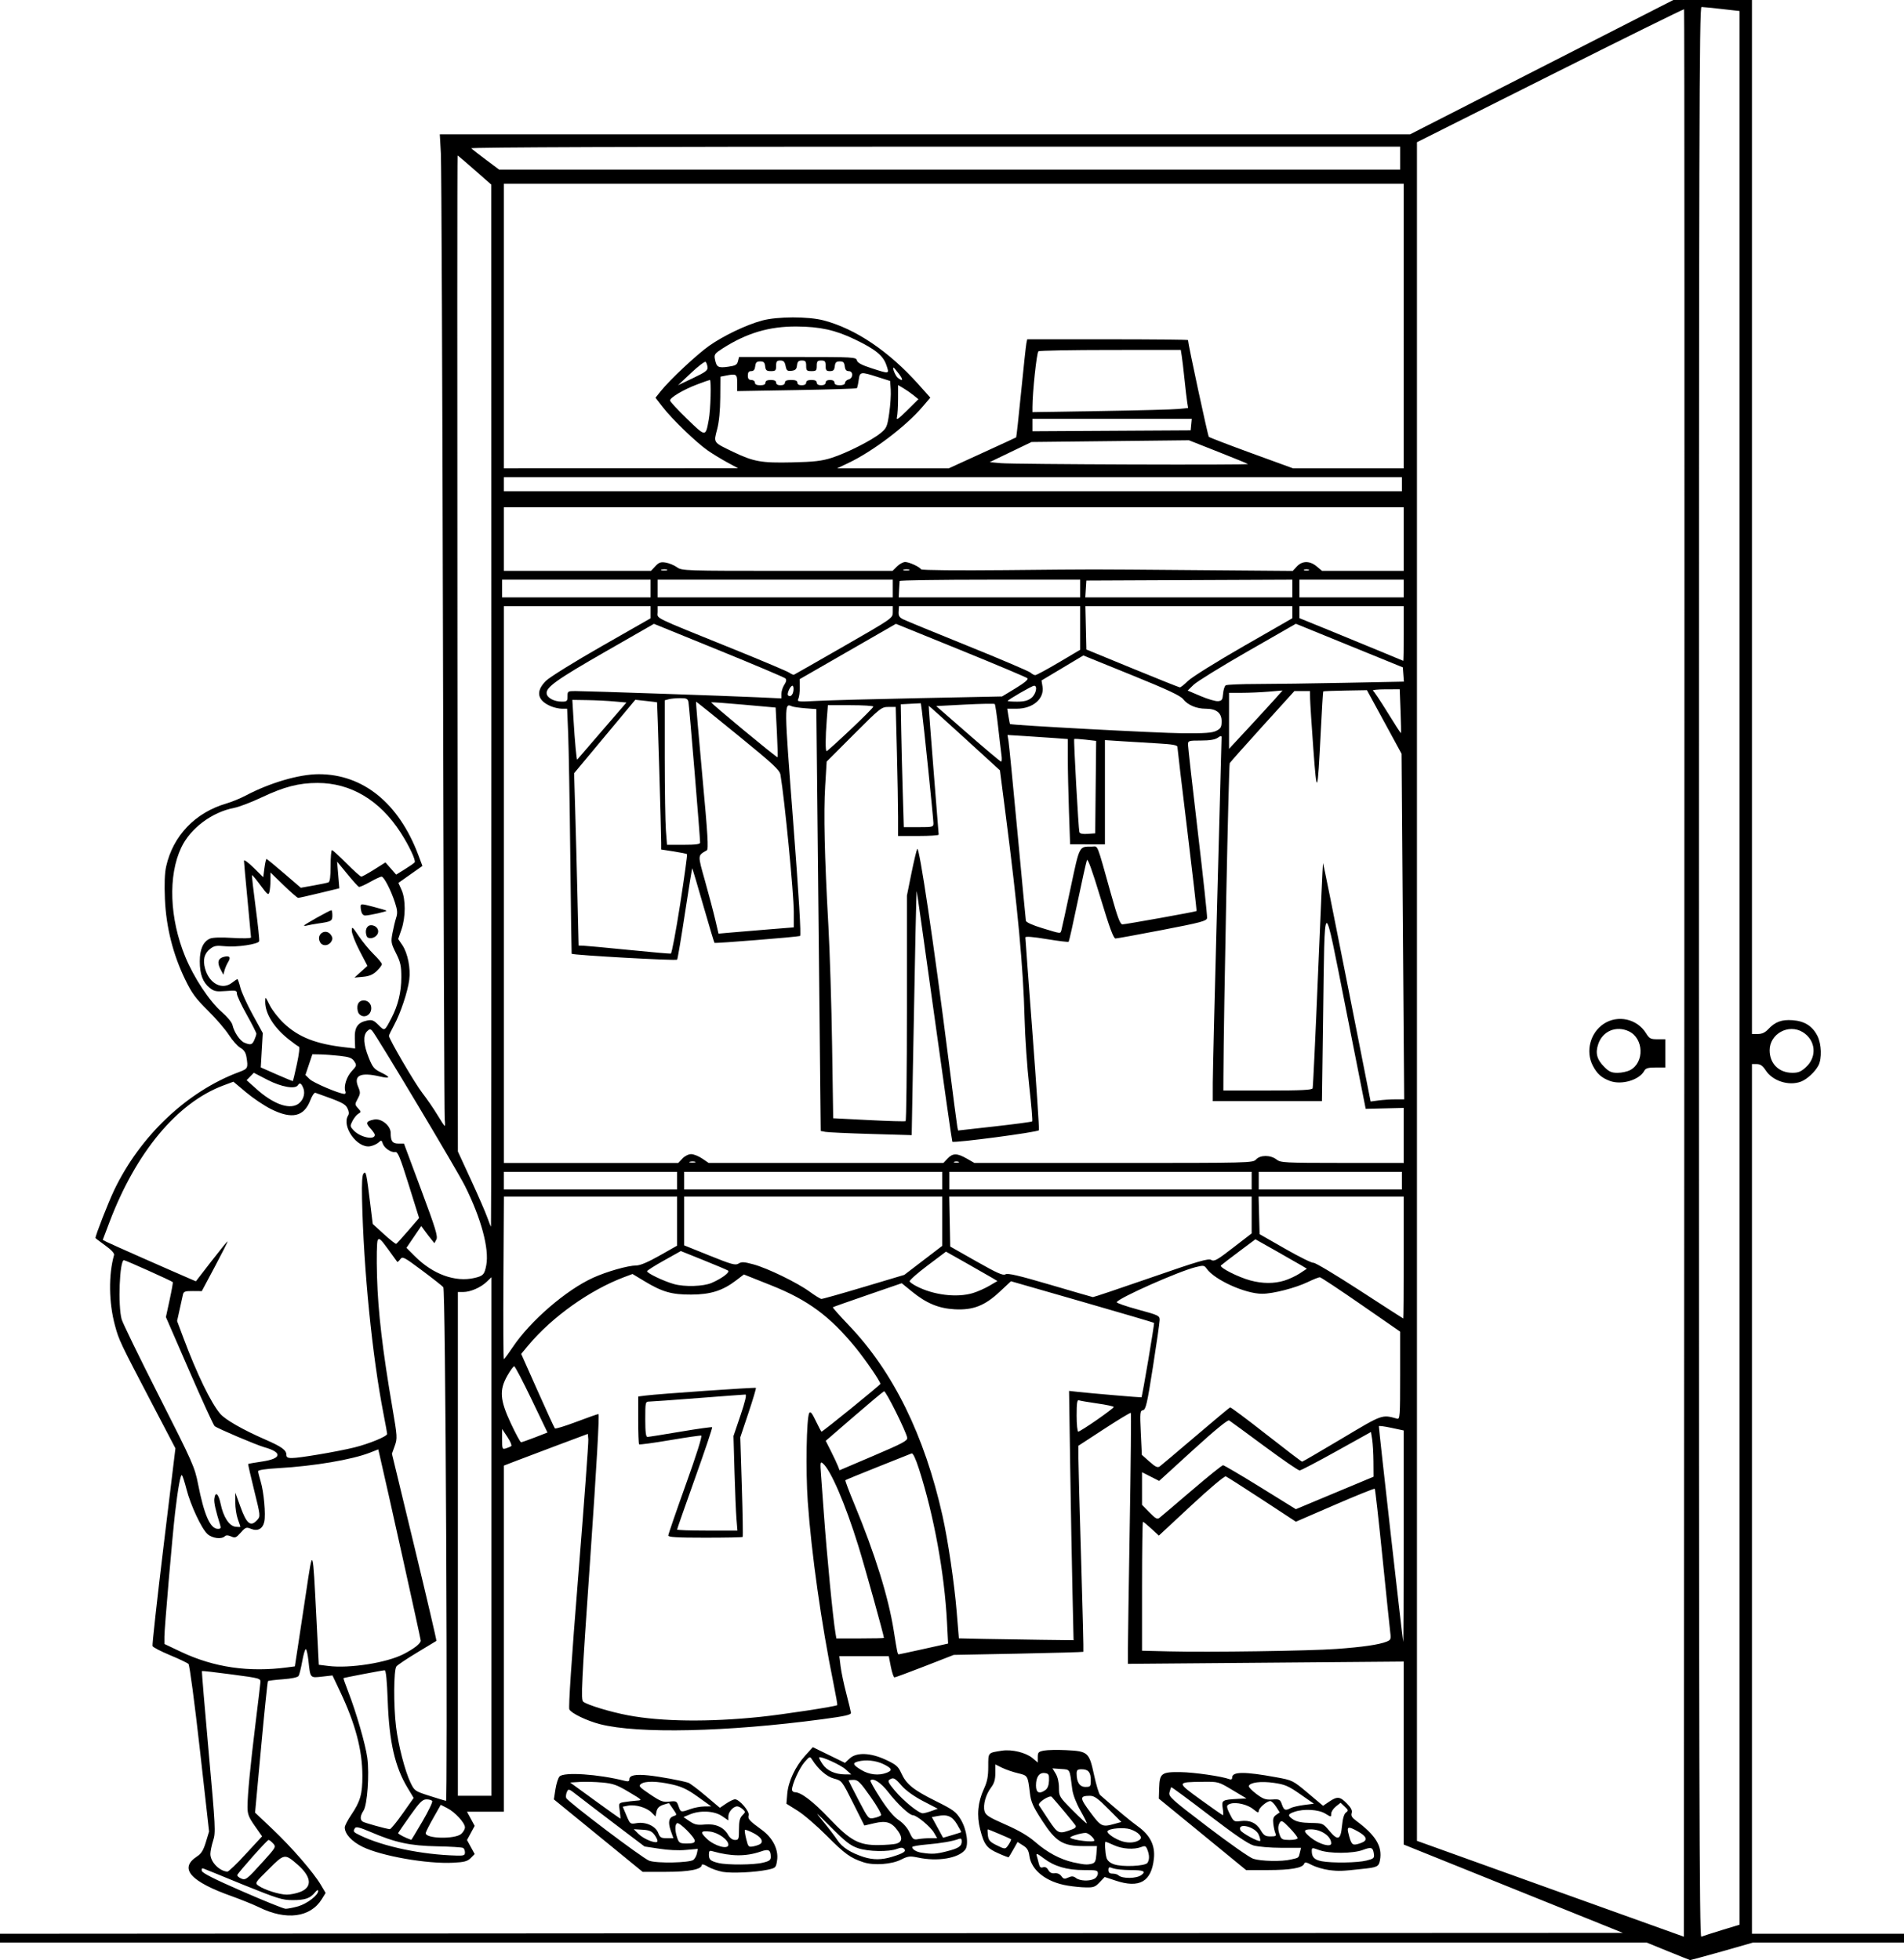<svg xmlns="http://www.w3.org/2000/svg" version="1.0" viewBox="0 0 1077 1108.9"><path d="M943.5 1103.938l-12-4.9H0v-5l458.99-.3 458.99-.2-61.99-25-61.99-24.98v-103.52l-78 .65-78 .64v-7.91c.01-4.36.48-36.21 1.05-70.78.58-34.58.85-63.07.61-63.31-.25-.24-7.02 3.84-15.05 9.08l-14.61 9.53v6.78c0 3.73.7 29.89 1.56 58.13.86 28.25 1.42 51.5 1.25 51.67s-16.74.64-36.81 1.04l-36.5.71-16.34 6.37c-8.99 3.5-16.73 6.36-17.2 6.36s-1.39-2.7-2.04-6l-1.18-6h-27.97l.71 5.75c.39 3.16 1.83 10.03 3.2 15.25 1.36 5.23 2.55 10.17 2.65 10.99.13 1.19-3.15 1.94-16.32 3.69-53.9 7.2-104.07 8.31-125.62 2.78-7.45-1.92-16.12-6.09-17.33-8.33-.59-1.11 1.19-27.85 5.04-75.68 3.27-40.67 5.83-75.36 5.68-77.09l-.28-3.13-17 6.36c-9.35 3.5-20.04 7.54-23.75 8.98l-6.75 2.61v195.82h-20.84l2.17 4 2.17 4-2.17 4-2.17 4 2.17 3.97 2.17 3.97-2.26 2.3c-1.86 1.8-3.61 2.3-9.83 2.6-14.82.8-40.671-3.8-51.238-8.94-6.228-3.05-10.163-7.32-10.171-11.05-.002-.9 1.625-4.05 3.615-7 5.2-7.69 6.384-11.82 6.364-22.22-.028-14.45-3.943-29.3-12.511-47.43l-4.396-9.31-5.888.67c-6.828.77-6.65.98-7.706-8.88-.393-3.67-1.072-6.68-1.508-6.68s-1.35 3.12-2.031 6.93-1.6 7.52-2.042 8.23c-.496.8-3.886 1.53-8.84 1.89-4.42.33-8.245.8-8.499 1.06-.254.25-1.997 17.09-3.874 37.43l-3.411 36.96 9.811 9.29c10.875 10.29 23.339 24.65 27.427 31.65l2.662 4.5-2.159 3.5c-6.415 10.4-20.165 12.2-35.52 4.6-3.301-1.6-10.051-4.3-15-6.1-23.782-8.4-30.437-15.8-20.143-22.6 2.516-1.6 3.672-3.5 5.083-8.13l1.825-6.03-5.264-46.84c-2.919-25.97-5.762-47.33-6.382-47.94-.614-.61-5.334-2.86-10.489-5-5.155-2.15-9.587-4.45-9.849-5.13-.262-.67 2.544-26.12 6.235-56.55l6.711-55.32-12.788-24.45c-18.767-35.88-19.142-36.67-21.432-45.15-3.486-12.92-3.679-28.55-.493-39.8.266-.94-1.619-2.96-5.044-5.42-3.007-2.16-5.468-4.04-5.468-4.17 0-1.57 7.195-20 10.547-27.02 14.689-30.74 41.339-55.96 70.703-66.89 4.979-1.85 5.18-2.27 4.143-8.53-.414-2.51-1.428-4.03-3.462-5.19-1.582-.91-4.497-4.19-6.479-7.29-1.981-3.09-7.334-9.31-11.894-13.81-6.943-6.85-9.042-9.72-12.898-17.68-6.818-14.06-10.697-29.52-11.379-45.35-.372-8.63-.139-14.7.707-18.48 3.876-17.32 16.43-30.45 34.012-35.58 3.025-.88 7.975-2.91 11-4.51 13.67-7.23 30.243-12.08 41.321-12.08 25.042 0 45.262 16.4 56.266 45.64l2.356 6.26-6.797 4.8-6.8 4.8 1.801 4c2.377 5.28 2.347 15.38-.067 22.37l-1.855 5.38 2.327 3.42c3.06 4.51 4.79 13.15 3.938 19.65-.898 6.85-4.912 18.86-8.559 25.61-1.612 2.98-2.93 5.73-2.93 6.1 0 1.78 14.618 26.81 18.842 32.26 2.65 3.42 6.5 9.02 8.56 12.46s3.93 6.25 4.16 6.25.23-1.69 0-3.75-.68-123.45-1-269.75c-.33-146.3-.86-270.84-1.19-276.75L248.78 76h548.83l74.44-37.998L946.5.005l22.25-.002L991 0v585h3.32c2.29 0 4.08-.81 5.75-2.59 4.03-4.31 7.65-5.67 13.9-5.22 6.79.5 11.2 3.27 14.05 8.86 2.34 4.59 2.62 12.82.57 16.75-1.9 3.63-6.46 7.84-9.91 9.14-6.82 2.58-15.99-.35-19.87-6.35-1.72-2.65-3.02-3.57-5.06-3.58L991 602V1094.04h86v5H991.49l-17.49 5c-9.63 2.7-17.73 4.9-18 4.9-.28-.1-5.9-2.3-12.5-5zm9.11-1098.7c-.22-.216-34.31 16.621-75.76 37.416L801.5 80.463v961l75.5 27.14 75.5 27.1.25-545.02c.14-299.78.07-545.23-.14-545.44zm-41.93 606.32c-4.8-1.77-7.38-4.09-9.79-8.81-4.1-8.04-1.33-18.49 6.25-23.5 7.96-5.27 18.87-2.86 23.89 5.26 1.91 3.09 2.59 3.45 6.55 3.45H942v16h-5.47c-4.35 0-5.67.39-6.49 1.91-2.76 5.16-12.79 8.11-19.36 5.69zm11.35-6.11c8.22-4.25 7.82-17.96-.64-21.97-7.09-3.36-14.75-.23-17.3 7.08-1.81 5.19-.87 8.82 3.37 13.06 2.71 2.72 4.12 3.34 7.49 3.34 2.28 0 5.47-.68 7.08-1.51zm51.81 486.55l10.16-3.1V6.238l-10.04-1.137c-5.52-.627-10.69-1.141-11.5-1.141-1.28 0-1.46 67.287-1.46 546.11 0 457.29.22 546.03 1.34 545.63.74-.3 5.92-2 11.5-3.7zm-805.12-13.5c5.203-1.6 11.294-6.3 11.254-8.7-.014-.8-.674-.5-1.75.8-2.733 3.4-5.616 4.4-12.673 4.4-5.951 0-8.588-.9-27.723-8.6-11.63-4.8-21.796-8.9-22.59-9.2-.985-.4-1.333 0-1.093 1.2.247 1.3 7.029 4.7 22.851 11.6 12.375 5.4 23.431 9.9 24.569 9.9 1.137 0 4.357-.6 7.155-1.4zm1.265-8.2c6.785-2.7 6.195-8.5-1.561-15.3-7.339-6.4-7.531-6.4-16.432 2.5-7.859 7.8-7.897 7.8-5.704 9.4 3.346 2.3 11.748 5 15.938 5 2.05 0 5.543-.7 7.759-1.6zm-20.746-17.6c6.829-7.6 6.97-7.85 5.233-9.76-.982-1.09-2.14-1.98-2.574-1.98-.798 0-17.168 18.44-17.68 19.84-.153.5.747 1.3 2 1.9 2.734 1.2 3.177.9 13.02-10zm-10.223-3.8l9.24-9.98-4.13-5.89c-3.46-4.93-4.13-6.67-4.129-10.73.001-6.78 1.594-23.36 4.548-47.34 1.389-11.27 2.621-21.61 2.738-22.97.212-2.47.13-2.49-16.274-4.68-9.067-1.22-16.619-2.07-16.782-1.91s1.547 20.72 3.8 45.68c3.872 42.93 4.01 45.65 2.531 50.25-.859 2.67-1.562 6.07-1.562 7.57 0 4.5 5.11 9.7 9.64 10 .627 0 5.298-4.4 10.38-10zm123.98-.9c0-1-.45-2.2-1-2.5-.55-.4-7.18-.78-14.75-.93-15.324-.31-23.664-2.11-37.707-8.15-5.948-2.55-8.152-3.1-8.735-2.19-1.239 1.95-1.025 2.26 2.939 4.17 13.095 6.32 34.743 10.9 54.503 11.4 4.08.1 4.75-.1 4.75-1.8zm-24.04-17.55c3.38-5.78 5.87-10.96 5.53-11.5s-1.82-.97-3.3-.94c-2.24.03-3.794 1.59-9.193 9.22-3.575 5.05-6.631 9.47-6.792 9.83-.216.49 4.327 2.83 7.45 3.85.087.03 2.923-4.68 6.305-10.46zm22 7.05c1.12-1.02 2.04-2.66 2.04-3.66 0-2.54-5.61-8.63-10-10.87l-3.68-1.88-4.08 7.19c-2.25 3.95-4.23 7.84-4.41 8.65-.75 3.32 16.55 3.8 20.13.57zm-33.217-11.44l6.246-8.87-3.456-5.74c-7.178-11.92-10.381-25.98-11.218-49.24-.413-11.49-.987-17.25-1.719-17.25-1.085 0-22.893 4.17-23.318 4.46-.121.08 1.081 3.5 2.671 7.6 4.558 11.74 9.799 29.88 10.829 37.48 1.25 9.23 0 26.62-2.149 29.9-1.951 2.98-2.085 5.16-.382 6.23 1.205.75 13.203 4.08 15.25 4.23.55.04 3.811-3.92 7.246-8.8zm24.677-151.85c-.43-89.94-1.05-145.21-1.65-145.96-.53-.67-5.92-4.92-11.99-9.45-10.379-7.75-11.105-8.12-12.393-6.36-.753 1.03-1.516 1.68-1.694 1.45-.179-.24-2.525-3.47-5.214-7.19-4.054-5.61-5.046-6.48-5.819-5.1-.54.97-.705 9.7-.391 20.76.56 19.79 3.113 41.54 8.701 74.15 2.789 16.28 2.849 17.26 1.328 21.5l-1.593 4.45 12.754 52.81c7.011 29.05 12.591 52.93 12.401 53.07-.2.14-5.09 3.1-10.863 6.57-5.775 3.47-11.062 7.02-11.75 7.87-1.565 1.96-1.689 22.15-.211 34.21 1.281 10.45 5.057 25.04 8.145 31.48 2.272 4.74 2.477 4.89 10.819 7.56 4.67 1.5 8.86 2.77 9.3 2.83s.49-65.04.12-144.65zm25.58-4.93v-146.69l-2.75 2.63c-3.37 3.23-9.16 5.74-13.22 5.74h-3.03v285h19v-146.68zm152 102.06c12.89-1.33 42.86-5.91 43.61-6.66.16-.16-.81-5.67-2.14-12.25-6.88-33.85-12.5-73.63-14.56-102.97-1.22-17.41-.72-47.23.83-50 .66-1.19 1.54-.13 3.74 4.48 1.59 3.31 3.03 6.02 3.22 6.02.74 0 33.3-26.43 33.3-27.03 0-1.33-8.45-13.67-14-20.47-14.62-17.88-26.93-26.96-47.86-35.3l-15.36-6.12-4.49 3.43c-7.54 5.75-14.39 7.91-25.29 7.95-11.04.05-16.34-1.47-26.49-7.59l-6.72-4.06-4.65 1.74c-19.4 7.29-40.74 22.45-54.19 38.51l-4.14 4.95 9.23 20.74c5.07 11.42 9.5 21.05 9.84 21.41s5.79-1.3 12.12-3.7c6.32-2.39 11.95-4.38 12.51-4.4.65-.04-1.02 29.31-4.57 80.69-5.04 72.78-5.44 80.88-4.04 82.03 2.25 1.84 15.44 5.85 25.47 7.73 19 3.56 45.69 3.87 74.63.87zm-51.98-102.63c.01-.69 4.46-13.62 9.89-28.75 6.06-16.88 9.43-27.59 8.73-27.75-.63-.13-8.68 1.03-17.88 2.6-9.21 1.56-16.97 2.61-17.25 2.33s-.51-6.48-.51-13.78v-13.28l4.25-.54c7.48-.95 61.93-4.73 62.33-4.33.21.22-1.69 6.59-4.22 14.18l-4.61 13.78.87 27.98c.48 15.39.69 28.17.46 28.4s-9.79.41-21.25.41c-16.01 0-20.83-.29-20.81-1.25zm38.56-9.5c-.3-3.71-.8-15.75-1.11-26.75l-.57-20 3.98-11.75c2.52-7.44 3.55-11.74 2.8-11.74-.65.01-12.66.9-26.68 1.99-14.03 1.09-26.52 1.99-27.75 1.99-2.19.01-2.25.31-2.25 10.01 0 7.34.33 10 1.25 9.99.68-.01 9.1-1.34 18.7-2.97 9.59-1.62 17.65-2.75 17.89-2.51.25.25-4.12 13.24-9.7 28.87-5.58 15.64-10.14 28.69-10.14 29.02s7.67.6 17.06.6h17.06l-.54-6.75zm-253.94 84.11l4.139-.55 1.566-10.15c.861-5.59 3.048-20.06 4.86-32.16 3.851-25.71 3.677-26.19 5.834 16.2l1.282 25.2 5.481.68c11.938 1.49 32.799-1.78 42.337-6.65 6.024-3.07 9.861-6.06 9.861-7.69 0-1.02-19.6-89.39-23.503-105.97l-.525-2.23-4.736 1.86c-10.159 3.97-31.571 7.6-51.702 8.75-7.317.42-11.53 1.06-11.523 1.75.006.61.657 3.23 1.446 5.83 1.792 5.91 2.944 18.67 2.052 22.73-.887 4.04-3.775 5.59-7.53 4.03-2.622-1.08-3.07-.92-5.795 2.13-2.645 2.96-3.214 3.19-5.446 2.17-1.637-.74-2.831-.8-3.478-.15-1.91 1.91-7.215 1.25-9.928-1.23-3.35-3.07-9.556-16.36-11.863-25.41-.982-3.85-2.116-7.38-2.521-7.84-.782-.9-2.303 7.38-3.922 21.34-1.541 13.3-6.026 65.38-6.026 69.99v4.14l9.43 4.47c18.589 8.8 38.383 11.68 60.21 8.76zm357.47-9.87c6.26-1.38 12.47-2.76 13.79-3.06l2.4-.54-.63-12.19c-1.44-27.67-7.37-60.11-15.81-86.48-1.91-5.94-3.44-9.2-4.19-8.9-.64.25-9.26 3.69-19.13 7.62-9.88 3.93-18.14 7.33-18.35 7.54-.22.21 2.1 6.38 5.15 13.7 11.56 27.83 19.22 52.46 22.21 71.42 1.87 11.87 2.18 13.4 2.78 13.4.22 0 5.52-1.13 11.78-2.51zm235.89-.55c14.61-1.05 23.93-2.4 28.21-4.08 2.49-.98 2.68-1.42 2.2-5.22-.29-2.27-2.27-21.4-4.41-42.49-2.13-21.1-4.1-38.57-4.36-38.84-.26-.26-10.41 3.83-22.54 9.08l-22.07 9.56-19.17-12.57c-10.55-6.91-19.77-12.79-20.49-13.07-.75-.28-9.15 6.8-19.58 16.51l-18.27 17-4.24-3.91c-2.33-2.15-4.47-3.91-4.76-3.91s-.52 16.42-.52 36.48v36.47l15.25.37c22.59.56 79.27-.27 94.75-1.38zm38-63.77v-59.83l-7-1.5c-3.85-.83-7.02-1.24-7.04-.92-.08 1.37 13.55 122.08 13.78 122.08.14 0 .26-26.92.26-59.83zm-187.36 31.08c-.35-15.26-.92-47-1.28-70.52l-.64-42.78 5.39.6c6.27.7 35.31 3.19 35.55 3.05.44-.26 7.47-41.8 7.13-42.14-.22-.21-18.52-5.6-40.67-11.97l-40.27-11.58-6.36 5.95c-8.47 7.92-15.1 10.5-25.51 9.92-9.07-.51-15.97-3.38-24.21-10.1l-5.71-4.65-19.28 6.64c-10.61 3.65-19.46 6.78-19.68 6.96-.21.18 3.84 4.75 9 10.15 25.1 26.23 42.86 62.33 53.01 107.72 3.14 14.02 6.72 38.29 8.06 54.6l1.22 14.85 14.05.31c7.73.16 22.33.4 32.44.52l18.39.22-.63-27.75zm-106.64 26.44c0-1.35-10.86-40.42-14.48-52.06-7.43-23.93-15.64-42.99-20.11-46.7-1.43-1.19-1.53-.53-.99 6.63.33 4.37 1.05 14.24 1.61 21.94 1.75 24.17 5.1 58.73 6.52 67.25l.54 3.25h13.45c7.4 0 13.46-.14 13.46-.31zm-375.48-63.94c-2.511-7.98-3.541-12.56-3.301-14.67.518-4.55 2.368-3.12 3.585 2.78 1.547 7.48 4.85 12.54 8.473 12.96 1.495.17 2.711.17 2.703 0-.008-.18-.663-2.12-1.456-4.32-.793-2.2-1.436-6.47-1.429-9.5l.012-5.5 2.844 7.88c3.583 9.93 5.845 11.71 9.597 7.56 1.825-2.01 1.788-2.36-1.772-16.74-2-8.07-3.529-14.78-3.397-14.91.131-.14 3.736-.76 8.01-1.4 11.009-1.64 11.501-5.17 1.125-8.07-4.436-1.24-26.372-10.56-28.123-11.95-.607-.48-7.053-14.55-14.324-31.28l-13.22-30.41 2.107-9.72c1.159-5.35 1.963-9.87 1.787-10.05-.738-.73-26.729-12.41-27.634-12.41-2.48 0-3.464 25.88-1.275 33.5.632 2.2 10.162 21.78 21.18 43.5 19.014 37.5 20.132 40.02 22.02 49.63 3.454 17.59 6.9 25.37 11.235 25.37 1.577 0 1.823-.44 1.253-2.25zm549.61-19.5c9.16-7.84 17.12-14.25 17.68-14.25.57 0 10.07 5.6 21.12 12.43l20.08 12.44 21.98-9.19 21.98-9.18-.06-8.5c-.03-4.67-.37-10.37-.74-12.65l-.67-4.15-19.5 10.85c-10.73 5.97-20.12 10.88-20.86 10.91-.75.02-9.75-6.17-20-13.76-10.26-7.59-19.2-14.14-19.87-14.55-.79-.47-8.1 5.52-20.41 16.74l-19.17 17.49-4.85-2.46-4.84-2.45v18.46l4.18 4.26c3.49 3.56 4.44 4.06 5.74 3.03.86-.67 9.06-7.63 18.21-15.47zm-160.97-29.8c-.62-3.58-12.1-26.64-13.09-26.29-.53.19-8.18 6.58-16.98 14.19l-16.02 13.85 3.02 5.99c1.66 3.29 3.42 7.03 3.91 8.32l.89 2.34 19.3-8.23c16.44-7.01 19.26-8.52 18.97-10.17zm163.22-.95c10.32-8.8 19.07-16.1 19.44-16.23s9.56 6.73 20.42 15.25c10.85 8.51 19.99 15.48 20.3 15.48s10.41-5.87 22.44-13.06c23.3-13.91 22.61-13.66 31.27-11.28 1.63.44 1.75-1.19 1.75-24.38v-24.86l-22.16-15.35c-12.19-8.44-22.65-15.37-23.25-15.41-.6-.03-3.61 1.16-6.68 2.64-7.07 3.42-19.81 6.7-25.97 6.7-9.6 0-26.92-7.85-31.38-14.22-1.33-1.89-1.8-1.96-6.25-.85-9.66 2.41-43.05 17.21-44.65 19.8-.27.44 5.1 2.32 11.93 4.18 11.87 3.23 12.41 3.49 12.37 5.99-.03 1.43-1.74 13.4-3.82 26.6-3.26 20.78-4.01 24.05-5.6 24.35-1.7.33-1.79 1.26-1.25 12.82l.59 12.46 4.31 3.82c3.47 3.08 4.6 3.6 5.87 2.69.86-.63 10-8.34 20.32-17.14zm-496.38 10.46c6.875-1.12 16.072-2.92 20.437-4.01 8.361-2.08 18.565-6.28 18.56-7.64-.002-.45-.926-5.53-2.053-11.31-6.391-32.72-11.268-81.56-12.153-121.7-.202-9.16.07-13.56.889-14.38 1.368-1.37 1.578-.41 3.737 17.08l1.419 11.5 6.316 5.76c3.474 3.16 6.598 5.64 6.941 5.5s3.401-3.49 6.795-7.44l6.172-7.18-5.875-18.82c-4.868-15.59-6.172-18.76-7.61-18.51-2.339.43-6.269-2.27-7.09-4.85-.609-1.92-.814-1.97-2.391-.54-.949.86-3.046 1.81-4.659 2.11-7.354 1.37-16.406-11.28-12.493-17.47.586-.92.421-2.39-.461-4.1-1.298-2.5-3.093-3.37-18.077-8.67-.602-.21-1.875 1.66-2.828 4.15-3.6 9.43-10.451 10.99-22.264 5.08-3.826-1.91-10.179-6.18-14.117-9.49l-7.16-6.01-5.731 2.14c-26.075 9.76-49.403 37.78-64.388 77.34l-3.788 10 2.186 1.15c1.779.94 34.921 15.6 47.342 20.94l3.155 1.36 8.817-11.42c4.85-6.28 8.939-11.29 9.087-11.15.148.15-3.068 6.54-7.146 14.2l-7.416 13.92-5.109-.04c-4.351-.04-5.176.26-5.56 2l-1.881 8.5-1.431 6.46 3.574 9.54c7.644 20.42 15.478 36.59 20.769 42.88 2.836 3.37 12.731 9.04 25.485 14.61 9.451 4.13 12 5.98 12 8.71 0 2.4 2.206 2.38 18-.2zm109.22-4.84c.4-.37-.61-2.68-2.24-5.14l-2.97-4.48-.01 5.82c0 5.57.09 5.79 2.25 5.14 1.23-.38 2.57-.98 2.97-1.34zm13.39-4.87l7.08-2.75-9.01-18.75c-4.95-10.31-9.37-18.75-9.82-18.75s-2.18 2.36-3.83 5.25c-4.7 8.2-4.3 13.76 1.95 27.11 2.74 5.85 5.33 10.64 5.76 10.64.44 0 3.98-1.24 7.87-2.75zm317.83-9.89c5.25-3.65 9.56-6.94 9.56-7.3 0-.37-4.15-1.26-9.21-1.98-5.07-.72-9.8-1.53-10.5-1.8-1-.38-1.29 1.59-1.29 8.62 0 5.01.42 9.1.94 9.1.51 0 5.24-2.98 10.5-6.64zm-330.44-41.12c10.02-14.94 30.24-32.39 45.57-39.34 7.66-3.48 19.7-6.9 24.26-6.9 2.25 0 6.66-1.86 13.27-5.6l9.9-5.61v-27.79h-97.96l-.27 46c-.15 25.3-.05 45.99.23 45.97.27-.02 2.52-3.05 5-6.73zm504-50.74v-34.5h-82.07l.28 10.64.29 10.64 14.5 8.29c7.97 4.56 15.17 8.12 16 7.91.82-.2 12.52 6.79 26 15.55 13.47 8.76 24.61 15.93 24.75 15.95.13.01.25-15.5.25-34.48zm-305.37 16.65l22.89-6.84 10.74-8.22 10.74-8.21v-27.88h-146v27.61l14.36 5.79c12.53 5.05 14.63 5.62 16.42 4.51 1.69-1.06 3.14-.98 8.38.45 8.07 2.2 24.71 10.29 31.84 15.47 3.02 2.2 6 4.04 6.62 4.09.62.04 11.42-3 24.01-6.77zm162.44-5.31c26.92-9.34 32.48-10.97 34.07-9.98 1.64 1.02 3.26.12 12.37-6.92l10.49-8.09v-20.85h-171.06l.28 14.14.28 14.14 14.75 8.37c11.77 6.67 15.11 8.16 16.5 7.34 1.32-.77 7.43.65 25.25 5.89 12.92 3.8 23.81 6.95 24.19 7.01.39.06 15.18-4.91 32.88-11.05zm-100.74 8.76c2.56-.77 6.72-2.61 9.26-4.1l4.61-2.7-2.85-1.72c-1.57-.94-8.12-4.68-14.55-8.32l-11.7-6.6-10.58 7.97c-5.82 4.38-10.32 8.4-9.99 8.92.33.53 2.03 1.72 3.78 2.63 9.67 5.05 22.89 6.67 32.02 3.92zm-147.8-5.74c5.94-2.59 10.63-6.14 9.26-7-.71-.45-7-3.11-13.99-5.92l-12.69-5.11-9.53 5.34c-5.25 2.93-9.55 5.66-9.56 6.07-.03 1.13 9.4 5.64 15.24 7.28 5.96 1.68 16.68 1.35 21.27-.66zm323.91-1.29c2.61-.79 6.56-2.63 8.77-4.09l4.02-2.66-2.87-1.73c-1.57-.94-8.12-4.69-14.55-8.32l-11.69-6.6-9.31 6.97c-5.12 3.83-9.71 7.36-10.19 7.84-1.1 1.1 9.71 6.61 16.65 8.48 6.84 1.84 13.29 1.88 19.17.11zm-458.07-1.51c4.94-1.15 5.69-1.95 6.69-7.23 1.76-9.27-2.91-26.59-12.12-44.95-4.63-9.22-49.921-84.97-52.438-87.7-1.006-1.09-1.507-1.03-2.862.32-2.344 2.35-2.034 7.51.89 14.81 2.245 5.61 3.054 6.58 7.121 8.55 5.517 2.68 5.203 3.58-.772 2.2-11.042-2.54-15.003-.63-12.249 5.92 1.304 3.1 1.275 3.78-.291 6.69-1.675 3.11-1.668 3.31.187 5.36 1.808 2 1.821 2.2.2 3.1-.951.54-2.439 2.35-3.307 4.02-1.499 2.9-1.466 3.18.647 5.43 3.706 3.94 11.931 5.67 11.931 2.51 0-.54-1.137-2.21-2.526-3.71-2.805-3.03-2.366-4.05 2.125-4.95 4.099-.82 9.401 3.46 9.401 7.58 0 4.67.96 5.99 4.357 6.01l3.143.01 9.723 26.09c8.14 21.82 9.55 26.44 8.62 28.18l-1.12 2.08-1.83-2.27c-1.01-1.24-2.69-3.42-3.72-4.85l-1.88-2.58-4.188 6.17-4.188 6.16 4.825 4.83c10.151 10.15 22.771 14.74 33.631 12.22zm9.58-323.81l-.05-294.75-9.37-8.248c-5.16-4.537-9.52-8.25-9.7-8.25s-.22 126.79-.08 281.75l.25 281.74 7.38 16.01c4.06 8.8 8.21 18.36 9.23 21.25s1.98 5.25 2.12 5.25c.15 0 .25-132.64.22-294.75zm105.05 268.75v-5h-98v10h98v-5zm150 0v-5h-146v10h146v-5zm175 0v-5h-171v10h171v-5zm85 0v-5h-81v10h81v-5zm-407-12.5c1.33-1.42 3.47-2.5 4.94-2.5 1.43 0 4.25 1.13 6.27 2.5l3.68 2.5h132.76l2.35-2.5c2.94-3.13 5.35-3.13 10.85.01l4.35 2.49h78.74c77.48 0 78.78-.03 80.56-2 2.36-2.6 8.16-2.6 11.5 0 2.37 1.86 4.3 1.96 37.25 1.98l34.75.02v-31.15l-10.75.26-10.74.27-11.08-55.94c-13.11-66.16-12.04-66.55-13.03 4.81l-.64 46.75h-61.76l.01-10.25c0-5.64 1.12-51.65 2.48-102.25 1.37-50.6 2.49-92.59 2.49-93.3.01-1-.51-.95-2.21.25-1.51 1.06-4.53 1.55-9.5 1.55-6.96 0-7.27.1-7.27 2.35 0 1.29 2.49 23.45 5.53 49.24 3.05 25.8 5.41 47.77 5.25 48.82-.25 1.69-3.4 2.53-25.28 6.75-13.75 2.65-25.69 4.83-26.53 4.83-1.13.01-3.35-6.04-8.49-23.04-4.66-15.42-7.2-22.45-7.68-21.25-.39.99-2.77 11.68-5.29 23.75-2.51 12.07-4.78 22.15-5.03 22.4s-5.86-.43-12.47-1.52c-7.84-1.3-12.01-1.62-12.01-.93 0 .58 1.81 25.11 4.04 54.5 2.22 29.4 3.84 53.95 3.61 54.57-.42 1.08-48.19 7.4-48.97 6.48-.2-.25-4.77-32.17-10.14-70.95-5.37-38.77-9.88-70.62-10-70.76-.23-.26-.89 30.21-2.19 101.63l-.66 36.38-23.1-.67c-12.7-.37-24.28-.9-25.72-1.18l-2.63-.5-.63-60.7c-.34-33.38-.9-87.09-1.24-119.34l-.61-58.64-6.13-.46c-3.37-.26-6.81-.75-7.63-1.1-4.5-1.91-4.5-2.14.66 65.34 3.26 42.65 4.56 64.35 3.87 64.58-1.67.56-48 4.29-48.39 3.89-.2-.2-3.05-9.72-6.34-21.16-3.29-11.45-6.09-20.92-6.22-21.06-.13-.13-1.99 11.24-4.11 25.27-2.13 14.03-4.14 25.94-4.45 26.45-.45.72-58.79-2.54-59.68-3.33-.08-.08-.43-24.89-.76-55.14-.34-30.25-.88-61.41-1.2-69.25l-.59-14.25h-2.93c-1.61 0-4.39-.61-6.18-1.36-7.83-3.27-8.87-8.47-2.9-14.39 2.12-2.1 15.97-10.71 31.5-19.58l27.72-15.83v-6.84h-83v315h98.65l2.35-2.5zm7.27 1.85c-.68-.28-2.03-.29-3-.04-.98.25-.42.48 1.23.5s2.44-.19 1.77-.46zm148.98-.01c-.69-.28-1.82-.28-2.5 0-.69.28-.13.5 1.25.5 1.37 0 1.93-.22 1.25-.5zm41.61-22.87c.29-.29-.45-9.17-1.64-19.75-1.2-10.57-2.4-27.99-2.67-38.72-.72-28.41-3.84-61.98-10.72-115.31l-3.2-24.82-20.07-18.33c-11.03-10.09-20.14-18.27-20.22-18.19-.09.08 1.13 16.35 2.71 36.15 1.59 19.8 2.9 36.34 2.92 36.75.01.41-5.15.75-11.47.75h-11.5v-10.84c0-5.96-.3-22.38-.66-36.5l-.66-25.66h-4.11c-3.96 0-4.63.54-19.53 15.46l-15.43 15.45-.84 13.8c-.94 15.36-.38 39.65 1.82 79.29.81 14.58 1.76 45 2.09 67.6l.62 41.1 20.1 1.03c11.05.56 20.43.83 20.85.59.41-.24.75-29.04.75-64v-63.57l2.53-12.53c1.4-6.89 2.89-13.15 3.31-13.9 1.13-2.02 9.41 53.71 17.63 118.68 2.54 20.08 4.81 37.43 5.04 38.56l.43 2.07 20.7-2.32c11.39-1.28 20.94-2.55 21.22-2.84zm-415.82-9.49c3.216-1.72 4.833-5.84 3.59-9.13-1.122-2.97-2.09-3.54-3.137-1.85-1.479 2.4-9.387 1-17.153-3.01l-7.76-4.02-2.043 2.09-2.044 2.1 5.5 4.93c9.217 8.26 17.934 11.62 23.047 8.89zm621.23-2.98h5l-.73-97.75-.73-97.75-9.79-18-9.8-18-12.23.21c-6.73.11-12.36.34-12.5.5-.15.16-.77 10.42-1.39 22.79-1.81 36.18-2.2 37.08-4.22 9.5-.96-13.2-1.78-25.91-1.82-28.25l-.06-4.25h-8.8l-17.9 19.75c-9.85 10.86-18.26 20.33-18.69 21.04-.61 1.01-3.44 141.19-3.58 177.46l-.03 7.75h25.03c19.12 0 25.13-.29 25.47-1.25.24-.69 1.61-29.59 3.04-64.24 1.44-34.65 2.71-63.09 2.83-63.22.12-.12 6.23 30.19 13.58 67.36l13.35 67.58 4.49-.61c2.47-.34 6.74-.62 9.48-.62zm-593.91-4.51c-1.071-2.79.684-8.32 3.646-11.49 2.771-2.97 2.852-3.29 1.4-5.5-1.255-1.92-2.776-2.49-8.222-3.1-3.676-.41-8.663-.78-11.084-.82l-4.401-.08-1.968 5.86-1.969 5.86 2.37 2.33c2.09 2.07 16.343 8.15 19.588 8.37.687.05.966-.58.64-1.43zm-27.407-15.51c1.225-5.61 1.674-9.6 1.102-9.79-.53-.18-3.173-2.08-5.872-4.23-8.277-6.59-13.182-14.45-13.182-21.12 0-3.15.062-3.11 2.533 1.85 1.392 2.8 4.998 7.42 8.012 10.27 8.333 7.88 18.105 11.72 34.652 13.61l5.697.65-.197-5.58c-.227-6.43 1.645-9.16 7.017-10.23 2.717-.54 3.692-.16 6.393 2.55 3.535 3.53 3.367 3.62 7.322-3.96 3.728-7.14 5.571-14.76 5.571-23.02 0-6.51-.45-8.56-3.003-13.67-2.802-5.61-2.934-6.37-1.986-11.41.559-2.97 1.496-6.86 2.082-8.65.839-2.56.7-4.37-.652-8.5-2.38-7.27-6.247-14.75-7.627-14.75-.634 0-3.589 1.38-6.566 3.06-2.978 1.68-5.788 2.92-6.245 2.75s-3.414-3.46-6.573-7.31l-5.742-7 .626 7.55.627 7.55-11.22 2.72c-6.172 1.5-11.606 2.71-12.077 2.7-.472-.01-4.184-3.24-8.25-7.19l-7.394-7.17-.014 4.42c-.007 2.43-.28 5.42-.607 6.64-.53 1.97-1.071 1.56-5.056-3.85-2.454-3.33-4.604-5.91-4.778-5.71-.174.19.758 8.44 2.072 18.34 1.313 9.9 2.209 18.48 1.99 19.06-.637 1.7-12.807 3.49-19.218 2.83-5.026-.51-6.275-.29-8.526 1.49-3.311 2.62-4.215 6.1-2.877 11.07 2.31 8.58 9.678 12.46 15.287 8.05 1.398-1.1 2.755-2 3.016-2 .26 0 1.006 2.14 1.657 4.75s3.774 9.48 6.94 15.25l5.757 10.5-.572 9.72-.571 9.72 8.987 3.96c4.942 2.18 9.079 3.87 9.192 3.76.113-.12 1.136-4.47 2.273-9.68zm35.098-28.42c-.657-.79-1.049-2.7-.872-4.25.576-5.02 7.822-3.99 7.822 1.11 0 4.13-4.461 6.14-6.95 3.14zm1.121-23.75l3.672-3.31-4.42-8.5c-2.431-4.67-4.421-9.79-4.421-11.36-.002-2.64.302-2.41 3.931 3 2.163 3.22 5.988 7.87 8.5 10.32s4.567 4.96 4.567 5.56c0 .61-1.316 2.37-2.924 3.91-2.143 2.05-4.213 2.92-7.75 3.25l-4.826.45 3.671-3.32zm-79.496-1.49c-1.986-3.81-1.328-6.12 1.982-6.95 3.218-.8 4.077.23 2.41 2.9-.746 1.19-1.666 3.31-2.044 4.7l-.688 2.53-1.66-3.18zm56.358-15.26c-2.494-4.66 3.556-8.28 6.36-3.81.796 1.27.796 2.23 0 3.5-1.62 2.59-5.054 2.75-6.36.31zm26.384-3.41c-1.213-3.17-.012-6.15 2.474-6.15 3.11 0 5.009 2.85 3.502 5.25-1.423 2.27-5.23 2.84-5.976.9zm-35.417-5.99c0-.51 14.539-8.66 15.453-8.66.301 0 .547 1.32.547 2.93 0 3.19-.552 3.5-8 4.57-2.475.36-5.287.87-6.25 1.14-.962.27-1.75.28-1.75.02zm32.607-7.24c-.334-.87-.607-2.4-.607-3.4 0-1.76.238-1.76 7.09.01 3.9 1 7.286 2.01 7.524 2.25.43.43-9.819 2.72-12.174 2.72-.674 0-1.499-.71-1.833-1.58zm816.97 87.33c6.4-5.86 5.5-15.29-1.87-19.79-8.02-4.89-18.7.98-18.7 10.27 0 7.54 5.17 12.7 12.76 12.75 3.44.02 4.95-.61 7.81-3.23zm-877.73-15.29c.638-1.41 1.16-3.03 1.16-3.61 0-.57-2.474-5.46-5.5-10.85s-5.5-10.69-5.5-11.78c0-1.82-.517-1.95-6.25-1.5-5.426.43-6.628.2-9.12-1.78-3.902-3.09-5.63-7.7-5.63-15 0-6.83 1.897-11.11 5.688-12.84 1.511-.69 6.125-.85 12.835-.43 6.036.36 10.472.25 10.464-.27-.006-.49-.906-10.12-1.999-21.4-1.092-11.27-1.986-21.16-1.987-21.96 0-.81 2.441.94 5.444 3.91l5.444 5.37.684-5.16c.377-2.84.897-5.16 1.156-5.16s4.734 3.67 9.943 8.15l9.47 8.15 7.18-1.28c3.948-.71 7.741-1.49 8.428-1.76.871-.33 1.25-3.17 1.25-9.36 0-4.9.35-8.9.775-8.9s4.128 3.38 8.225 7.5c4.098 4.13 7.863 7.5 8.367 7.5s3.783-1.81 7.286-4.02l6.37-4.02 3.032 3.45 3.032 3.46 5.011-3.12c2.756-1.71 5.213-3.44 5.46-3.84.731-1.18-3.21-9.52-8.004-16.93-11.799-18.24-28.13-27.98-46.92-27.98-10.598 0-18.918 2.15-31.634 8.17-5.774 2.73-12.748 5.39-15.496 5.92-12.656 2.42-24.823 11.55-30.02 22.54-7.506 15.86-6.607 40.08 2.29 61.69 4.92 11.95 13.758 25.3 20.74 31.33 3.056 2.64 5.645 5.8 5.974 7.29.882 4.02 4.26 9.02 6.769 10.03 3.535 1.42 4.344 1.2 5.583-1.51zm240.89-76.91c2.38-15.3 4.13-28.02 3.88-28.27-.24-.24-3.63-.93-7.53-1.54l-7.08-1.09v-3.82c0-6.08-2.16-79.32-2.34-79.45-.09-.06-2.89-.41-6.23-.77l-6.07-.67-17.31 20.78-17.31 20.78.62 21c.34 11.55.92 33.49 1.27 48.75l.66 27.75 2.6.07c1.43.04 12.96 1.11 25.61 2.38s23.43 2.22 23.95 2.11 2.9-12.71 5.28-28.01zm49.52 14.34l14.75-1.19v-8.72c0-10.37-5.14-63.35-7.53-77.61-.44-2.66-4.09-6.05-23.96-22.25-12.89-10.52-23.59-19.12-23.78-19.12s1.39 18.76 3.51 41.68c3.12 33.69 3.61 41.83 2.56 42.44-5.28 3.04-5.24 2.3-.99 17.41 2.16 7.69 4.76 17.52 5.77 21.85l1.84 7.87 6.54-.58c3.6-.32 13.17-1.12 21.29-1.78zm166.13.36c.28-.96 2.63-11.73 5.22-23.92 5.15-24.2 4.67-23.28 12.08-23.31 3.6-.02 2.38-3.09 10.87 27.23 3.61 12.86 5.08 16.75 6.32 16.76 1.75 0 41.42-7.13 41.94-7.54.17-.14-2.2-20.79-5.25-45.89-3.06-25.1-5.56-46.24-5.56-46.98 0-1-2.83-1.5-11.25-1.98-6.19-.36-15.42-.92-20.5-1.25l-9.25-.61v58.98l-9.85-.01-9.85-.02-.65-18.6c-.35-10.24-.65-23.63-.65-29.77v-11.17l-7.25-.55c-3.99-.31-11.67-.82-17.06-1.15l-9.81-.6.56 3.32c.31 1.82 2.6 25.14 5.09 51.81 2.49 26.68 4.62 49.15 4.75 49.95.14.88 3.71 2.51 9.22 4.18 10.93 3.32 10.25 3.25 10.88 1.12zm-204.37-49.5c.03-2.74-6.15-77.4-6.59-79.5-.39-1.91-1.1-2.25-4.69-2.23-2.33 0-5.25.28-6.48.61l-2.25.61v32.63c.01 17.95.3 36.34.65 40.88l.64 8.25h9.36c6.8 0 9.35-.34 9.36-1.25zm223.75-31.4l.27-26.15-6.08-.7c-3.34-.39-6.19-.55-6.33-.35-.39.53 2.43 51.16 2.92 52.66.29.87 1.85 1.21 4.7 1l4.26-.31.26-26.15zm-91.77 20.4c-.01-2.47-5.58-56.66-6.53-63.55l-.6-4.29-5.68.29-5.68.3.24 14c.13 7.7.51 23.34.86 34.75l.62 20.75h8.39c8.03 0 8.39-.09 8.38-2.25zm38.49-38.5c-.29-2.06-1.15-9.29-1.9-16.06-.76-6.77-1.61-12.55-1.91-12.85-.3-.29-7.87-.15-16.82.31l-16.29.85 17.97 15.69c9.88 8.63 18.31 15.71 18.73 15.75.42.03.52-1.63.22-3.69zm-225.95-13.75l13.81-16-6.92-.62c-3.81-.35-10.69-.69-15.3-.75l-8.38-.13.67 11.25c.73 12.29 1.72 22.98 2.09 22.54.12-.16 6.44-7.49 14.03-16.29zm98.91.76l-.71-13.92-18.08-1.62c-9.94-.9-18.21-1.49-18.37-1.33-.39.39 37.12 31.45 37.54 31.08.18-.16.01-6.55-.38-14.21zm41.64-1.45c7.1-6.7 12.92-12.55 12.92-13 0-.44-5.79-.81-12.85-.81h-12.86l-.64 8.25c-.8 10.31-.83 17.75-.07 17.75.32 0 6.39-5.48 13.5-12.19zm240.4-17.64l3.98-4.5-7.88.67c-4.34.36-11.15.66-15.13.66h-7.25v31.71l11.15-12.02c6.13-6.61 12.94-14.05 15.13-16.52zm-33.43 18.31c2.49-1.29 2.95-2.13 2.95-5.39 0-4.74-2.98-7.09-9-7.09-5.25 0-10.13-2.07-12.76-5.41-1.57-2-8.86-5.41-29.27-13.69l-27.18-11.03-11.83 7.07-11.83 7.08.56 3.47c1.11 6.86-5.46 12.5-14.57 12.51h-5.38l.68 4.21c.37 2.32.77 4.32.9 4.45.67.67 83.59 5.11 97.48 5.22 12.84.1 16.92-.2 19.25-1.4zm104.17-11.23l-.47-12.25-8.13.02c-4.47.01-7.62.34-7.01.75.61.4 4.38 6.04 8.37 12.53 3.98 6.49 7.35 11.67 7.48 11.5.13-.16.02-5.81-.24-12.55zm-471.22-8.25c0-2.88.17-3 4.41-3 6.09 0 87.1 2.77 103.34 3.54l13.25.62v-2.61c0-1.44.74-3.75 1.65-5.13 1.14-1.76 1.33-2.84.6-3.57-.58-.57-17.54-7.76-37.7-15.96l-36.65-14.92-27.2 15.59c-27.84 15.96-34.01 20.36-33.49 23.9.36 2.46 4.22 4.51 8.54 4.53 2.94.01 3.25-.27 3.25-2.99zm199.66 1l46.17-.94 7.66-4.65c4.98-3.03 7.32-4.99 6.69-5.63-.54-.53-17.5-7.69-37.69-15.89l-36.72-14.92-27.23 15.66-27.23 15.66.07 4.61c.04 2.53-.32 5.43-.8 6.45-.83 1.76-.3 1.81 11.02 1.21 6.54-.34 32.67-1.05 58.06-1.56zm62.7-.07c2.62-2.06 3.72-6.93 1.56-6.93-1.14 0-14.92 7.96-14.92 8.62 0 .21 2.41.38 5.36.38 3.92 0 6.08-.56 8-2.07zm108.46-2.41c.18-2.2.86-4.33 1.5-4.74.65-.41 8.64-.75 17.76-.76 9.13-.01 31.54-.32 49.8-.68l33.22-.66-.3-4.04-.3-4.04-30.26-12.33-30.25-12.33-27.25 15.62c-14.98 8.59-28.75 17.1-30.59 18.9l-3.35 3.27 7.35 3.13c4.04 1.72 8.47 3.02 9.85 2.88 2.14-.2 2.54-.8 2.82-4.22zm-243.01-1.84c.18-1.48-.09-2.68-.59-2.68-1.17 0-3.28 4.61-2.47 5.42 1.23 1.24 2.75-.13 3.06-2.74zm223.2-5.43c2.1-2.08 16.08-10.81 31.38-19.59l27.61-15.84v-6.82h-117.06l.28 12.25.28 12.25 26 10.68c14.3 5.87 26.39 10.71 26.86 10.75.48.04 2.57-1.62 4.65-3.68zm-194.64-19.62c27.6-15.85 27.63-15.87 27.63-19.25v-3.38h-133v3.36c0 3.9-4.09 1.91 43.5 21.16 15.95 6.45 29.89 12.35 30.98 13.11s2.27 1.27 2.62 1.13 13.07-7.4 28.27-16.13zm121.51 9.2l12.12-7.17v-24.66h-51.25l-51.25.01-.21 2.99c-.17 2.36.36 3.29 2.5 4.38 1.49.76 18.01 7.56 36.71 15.11 18.7 7.56 34.66 14.36 35.46 15.12.81.77 1.99 1.39 2.63 1.39s6.62-3.23 13.29-7.17zm195.12-16.33v-15.5h-59v6.76l16.75 6.82c9.21 3.75 22.37 9.16 29.25 12.03 6.87 2.87 12.61 5.25 12.75 5.3.13.05.25-6.88.25-15.41zm-426-25.5v-5h-84v10h84v-5zm137 0v-5h-133v10h133v-5zm106 0v-5h-51c-28.05 0-51.06.34-51.13.75-.06.41-.21 2.66-.32 5l-.2 4.25h102.65v-5zm120-.01v-5l-58.25.25-58.25.26-.31 4.75-.3 4.75h117.11v-5.01zm63 .01v-5h-59v10h59v-5zm-423.3-12.62c2-2.16 3.03-2.52 5.87-2.06 1.9.31 4.75 1.49 6.34 2.62 2.85 2.03 3.91 2.06 62.45 2.06h59.55l2.5-2.5c1.37-1.37 3.44-2.5 4.59-2.5 2.24 0 8.12 2.7 9.07 4.16.32.5 21.02.69 47.5.44 55.92-.52 41.57-.52 107.8 0l54.87.44 2.33-2.52c3.04-3.28 7.36-3.29 11.24-.02l2.98 2.5h46.21v-36h-509v36H368.274l2.43-2.62zm6.57 1.97c-.68-.28-2.03-.29-3-.04-.98.25-.42.48 1.23.5s2.44-.19 1.77-.46zm137 0c-.68-.28-2.03-.29-3-.04-.98.25-.42.48 1.23.5s2.44-.19 1.77-.46zm225.98-.01c-.69-.28-1.82-.28-2.5 0-.69.28-.13.5 1.25.5 1.37 0 1.93-.22 1.25-.5zm52.75-48.34v-4h-508v8h508v-4zm-381.5-12.29c-3.3-1.78-8.25-4.8-11-6.69-6.51-4.5-20.26-17.72-25.55-24.58l-4.16-5.39 3.01-3.77c5.08-6.37 20.33-20.66 27.35-25.62 8.02-5.66 20.97-11.85 29.85-14.26 8.73-2.37 26.17-2.41 35-.07 17.97 4.75 36.76 17.43 53.47 36.1l6.77 7.57-4.57 5.35c-9.37 10.97-28.17 25.19-41.89 31.68l-6.28 2.97h63.17l18.91-8.65c10.41-4.75 19.05-8.74 19.21-8.87.16-.12 1.42-11.64 2.8-25.6s2.73-26.39 2.98-27.63l.47-2.25h45.48c25.01 0 45.48.2 45.48.45 0 2.03 11.22 54.17 11.77 54.72.4.4 11.28 4.57 24.18 9.28l23.46 8.55h62.59V103.96h-509v160.998l66.25-.02 66.25-.02-6-3.25zm294.4.86c-.24-.24-7.85-3.36-16.92-6.94l-16.48-6.51-44.5.49-44.5.49-11.85 5.7-11.84 5.7 6.34.58c7.37.67 140.39 1.14 139.75.49zm-235.4-3.53c8.5-2.72 22.67-9.89 27.64-14 3.38-2.79 3.73-3.6 4.85-11.27.66-4.55 1.04-10.5.85-13.23l-.34-4.97-7-2.23c-9.79-3.13-10.14-3.07-10.79 1.74-.3 2.25-.77 4.31-1.03 4.58-.27.27-15.61.75-34.09 1.07l-33.59.58v-4.65c0-5.04-.45-5.32-6.63-4.08l-2.87.57-.08 11.68c-.05 7.6-.68 13.94-1.79 18.16-2.02 7.64-2.3 7.24 8.87 12.6 11.79 5.66 16.12 6.44 33.5 6.04 12.6-.29 16.8-.77 22.5-2.59zm-69.6-21.47c1.09-5.87 1.54-22.57.62-22.57-.26 0-3.5 1.14-7.18 2.53-7.62 2.86-15.34 7.43-15.34 9.08 0 .6 4.33 5.29 9.62 10.41 10.67 10.32 10.48 10.31 12.28.55zm272.91 2.68l.31-3.25h-90.12v7.02l44.75-.26 44.75-.26.31-3.25zm-157.05-16.58c-1.5-1.22-4.09-3.02-5.75-4l-3.01-1.78-.02 7.81c0 4.29-.28 8.93-.62 10.3-.49 2.02.63 1.28 5.77-3.8l6.37-6.31-2.74-2.22zm150.02 7.73l5.28-.55-.51-3.17c-.29-1.75-.98-7.68-1.55-13.18s-1.27-11.46-1.57-13.25l-.52-3.25-39.71.02c-21.84.01-40.21.34-40.82.75-.97.63-3.38 23.2-3.38 31.62v2.82l38.75-.63c21.31-.35 41.12-.88 44.03-1.18zm-266.56-23.67c-.15-1.2-.63-2.54-1.06-2.97-.43-.42-4.13 2.38-8.22 6.23l-7.44 7.01 8.5-4.05c7.17-3.41 8.45-4.39 8.22-6.22zm32.78 8.77c0-1 1-1.5 3-1.5s3 .5 3 1.5c0 .94.94 1.5 2.5 1.5 1.55 0 2.5-.56 2.5-1.5 0-1.05 1.05-1.5 3.5-1.5 2.44 0 3.5.45 3.5 1.5 0 .94.94 1.5 2.5 1.5 1.55 0 2.5-.56 2.5-1.5 0-1 1-1.5 3-1.5s3 .5 3 1.5c0 .94.94 1.5 2.5 1.5 1.55 0 2.5-.56 2.5-1.5 0-.93.94-1.5 2.5-1.5 1.55 0 2.5.57 2.5 1.5 0 1 1 1.5 3 1.5 1.88 0 3-.51 3-1.38 0-.76.9-1.62 2-1.91 2.67-.7 2.73-4.71.06-4.71-1.36 0-2.02-.81-2.25-2.75-.25-2.18-.83-2.75-2.81-2.75-1.99 0-2.57.57-2.82 2.75-.25 2.16-.84 2.75-2.75 2.75-2.04 0-2.43-.49-2.43-3 0-2.53-.39-3-2.5-3s-2.5.47-2.5 3c0 2.67-.34 3-3 3-2.67 0-3-.33-3-3 0-2.51-.4-3-2.44-3-1.91 0-2.5.59-2.75 2.75-.25 2.17-.9 2.82-3.07 3.07-2.39.27-2.85-.11-3.38-2.75-.48-2.39-1.14-3.07-2.99-3.07-1.97 0-2.37.51-2.37 3 0 2.65-.34 3-2.94 3-2.45 0-2.98-.44-3.25-2.75-.25-2.18-.83-2.75-2.81-2.75-1.99 0-2.57.57-2.82 2.75-.22 1.94-.88 2.75-2.25 2.75-1.4 0-1.93.7-1.93 2.5 0 1.84.53 2.5 2 2.5 1.11 0 2 .67 2 1.5 0 1 1 1.5 3 1.5s3-.5 3-1.5zm75.43-5c-1.47-1.92-2.8-3.5-2.96-3.5-.89 0 1.03 4.7 2.35 5.75 2.96 2.37 3.27 1.24.61-2.25zm-7.08-4.97c-1.82-5.35-6.21-8.92-17.85-14.5-11.03-5.29-19.58-7.18-32.9-7.27-15.48-.11-28.28 3.69-41.92 12.44-4.47 2.88-4.82 3.38-4.26 6.18.88 4.4 1.8 4.92 7.4 4.15 4.18-.58 5.1-1.09 5.61-3.11l.61-2.42h33.07c31.77 0 33.09.08 33.58 1.92.35 1.37 2.71 2.64 8.15 4.4 10.55 3.41 10.3 3.46 8.51-1.79zm290.65-117.03v-6.5h-263.2c-165.63 0-262.85.351-262.25.947.52.521 4.29 3.446 8.37 6.5l7.43 5.553h509.65v-6.5zm-188 977.34c-11.97-1.9-20.63-8.6-21.72-16.8-.42-3.1-1.25-4.5-3.62-5.95l-3.08-1.95-2.37 4.2c-1.31 2.3-2.5 4.3-2.64 4.4-.15.2-2.79-.8-5.88-2.2-6.57-2.9-8.04-4.83-10.27-13.52-2.03-7.93-1.35-15.32 2.11-22.88 1.91-4.15 2.47-7.04 2.47-12.69 0-8.07-.31-7.71 7.78-8.97 5.56-.86 13.55 1.09 17.28 4.22l2.94 2.48v-3.04c0-2.7.4-3.12 3.54-3.71 1.95-.37 7.52-.48 12.38-.25 12.5.6 13.16 1.18 15.91 13.96 1.23 5.7 2.78 10.84 3.45 11.43 9.58 8.42 17.18 14.74 21.39 17.77 6.9 4.96 9.8 10.78 9.04 18.1-1.36 13.2-8.21 17.1-21.81 12.5l-6.04-2-2.83 3c-2.45 2.6-3.5 3-7.68 2.9-2.67 0-7.33-.5-10.35-1zm15.06-3.9c1.07-.5 1.94-1.9 1.94-3 0-1.8-.72-1.9-7.82-1.9-9.76 0-16.76-2.1-22.73-6.6-3.4-2.6-4.48-3.1-4.09-1.7.3.9.84 3 1.21 4.5.5 2.2 1.1 2.7 2.48 2.2 1.22-.3 2.2.2 2.95 1.6.77 1.4 1.91 2 3.52 1.8 1.49-.2 2.93.4 3.82 1.6 1.22 1.7 1.82 1.8 3.95.8 1.97-.9 2.9-.8 4.36.3 2.19 1.7 7.69 1.9 10.41.4zm26.69-2.2c2.59-2 1.03-2.7-6.19-2.7-4.09 0-8.59-.5-10-1-2.21-.9-2.56-.7-2.56 1 0 1.4.67 2 2.3 2 1.26 0 2.72.4 3.25.9 2.22 2.1 10.46 2 13.2-.2zm3.33-6.8c1.16-1.9 1.14-4.2-.05-7.4-.86-2.21-1.28-2.39-3.57-1.52-4.09 1.52-10.58 1.12-15.32-1.04-2.4-1.09-4.54-1.98-4.75-1.98-.61 0-.27 6.24.5 9.04.45 1.6 1.88 2.9 4.15 3.7 4.55 1.7 17.83 1.1 19.04-.8zm-31.42.5c1.75-.5 2.22-1.5 2.5-5.3l.34-4.67-7.5-.01c-11.82-.01-15.73-2.4-23.49-14.36-5.23-8.06-6.34-10.56-6.94-15.6-1.2-10-1.16-9.93-6.84-11.28-2.84-.67-6.87-2.07-8.95-3.09l-3.78-1.88v4.94c0 3.67-.62 5.77-2.4 8.13-3.03 4.01-4.65 9.85-3.71 13.37.61 2.29 2.44 3.46 11.86 7.6 7.64 3.35 12.91 6.44 16.78 9.83 6.82 5.92 14.06 9.82 21.47 11.52 6.53 1.4 7.81 1.5 10.66.8zm-47.05-10.97c.91-1.39 1.48-2.69 1.27-2.89-.42-.41-12.63-5.58-13.15-5.58-.18 0-.16 1.51.06 3.35.32 2.76 1.12 3.71 4.55 5.44 5.32 2.65 5.31 2.65 7.27-.32zm74.16-2.69c1.77-1.47-.91-4.34-5.47-5.84-3.58-1.18-11.83-.51-12.79 1.04-.73 1.18 4.28 4.63 8.52 5.87 3.71 1.08 7.66.65 9.74-1.07zm-25.77.55c0-1.36-3.36-4.33-4.91-4.32-2.65.01-9.32 2.1-8.7 2.72 1.41 1.41 13.61 2.85 13.61 1.6zm-12.19-6.45c1.48-.56 2.04-1.32 1.55-2.13-.62-1.04-10.71-13.16-13.42-16.12-1.14-1.26-8.12 3.26-7.27 4.71.37.64 2.88 4.45 5.58 8.48 5.29 7.9 5.65 8.04 13.56 5.06zm23.58-2.97l3.89-1.08-7.37-7.41c-5.94-5.99-7.95-7.41-10.39-7.4-5.89.03-5.87 1.12.19 9.29 6.08 8.2 6.75 8.53 13.68 6.6zm-19.28-7.58c-2.37-4.2-4.18-8.91-4.57-11.89-1.54-12.06-1.08-11.21-6.41-11.59l-4.8-.35 1.83 3c1.12 1.85 1.83 4.92 1.83 7.98.01 4.87.18 5.15 7.7 12.72 4.24 4.26 7.85 7.59 8.03 7.41s-1.44-3.46-3.61-7.28zm-19.68-11.65c1.16-.85 1.85-2.73 1.94-5.25.11-3.45-.17-3.97-2.32-4.27-3.18-.45-5.05 2.16-5.05 7.03 0 4.18 1.92 5.05 5.43 2.49zm25.57-5.48c0-4.52-1.41-6.2-5.2-6.2-2.3 0-2.8.44-2.8 2.44 0 4.93 1.73 7.56 4.97 7.56 2.84 0 3.03-.24 3.03-3.8zm-208.29 51.84c-2.63-.5-6.34-1.8-8.25-2.9-1.9-1.2-3.46-1.6-3.46-1.1 0 2.6-7.09 4-20.22 4h-13.28l-25.1-20.52-25.11-20.48.9-5.77c.5-3.17 1.54-6.41 2.33-7.21 2.58-2.6 21.88-1.3 36.73 2.46 2.11.54 2.75.34 2.75-.84 0-2.28 3.41-2.97 10.86-2.2 6.24.65 18.46 2.9 22.41 4.12.97.3 5.4 3.62 9.84 7.38l8.08 6.83 3.54-2.4c1.95-1.33 4.22-2.41 5.04-2.41 2.46 0 8.38 6.95 7.71 9.06-.63 1.99.36 3.09 7.46 8.24 6.14 4.44 9.52 11.14 8.63 17.14-.66 4.3-.78 4.4-5.37 5.4-7.22 1.5-20.17 2.1-25.49 1.2zm22.84-5.2c3.53-.8 4.44-1.5 4.43-3.2-.03-4-1.17-4.7-5.63-3.1-8.46 2.9-16.72 2.8-27.1-.1-1.92-.6-2.25-.3-2.25 1.9 0 2.8.92 3.6 5.41 4.7 4.86 1.2 20.26 1.1 25.14-.2zm-39.29-1.6c.83-.7 1.73-2.4 1.99-3.8l.47-2.4-6.78.6c-3.94.4-10.24.1-15.06-.7l-8.3-1.25-16.54-12.53c-9.1-6.9-18.78-14.3-21.51-16.45-4.75-3.74-5-3.82-5.88-1.86-.5 1.12-.67 2.65-.39 3.4.78 2.02 43.14 34.09 46.96 35.49 4.25 1.6 22.92 1.2 25.04-.5zm19.74-8.55c0-2.8-5.76-6.91-10.43-7.43-5.28-.6-5.69.3-1.82 4 4.39 4.2 12.25 6.38 12.25 3.43zm18.35-.64c1.57-1.57-.1-3.88-4.4-6.07-2.28-1.17-4.35-1.92-4.59-1.67-.25.25.08 2.57.74 5.17 1.14 4.56 1.28 4.66 4.26 4.1 1.69-.34 3.49-1.03 3.99-1.53zm-60.09-4.9c-1.58-2.13-2.92-2.71-6.86-2.95l-4.9-.3 2.58 2.61c2.97 3 10.21 5.89 10.79 4.3.2-.56-.52-2.21-1.61-3.66zm22.74 3.33c0-2.03-8.77-10.74-10.02-9.97-1.3.8-1.25 4.44.11 8.34 1.01 2.89 1.47 3.15 5.5 3.15 3.29 0 4.41-.39 4.41-1.52zm25-6.48c0-4.58.45-6.45 1.92-7.92 1.82-1.82 1.83-1.99.17-3.5-.96-.87-2.35-1.58-3.09-1.58-2.21 0-5 3.15-5 5.63v2.31l-3.64-2.47c-4.33-2.94-12.31-3.35-18.09-.94l-3.65 1.53 3.45 2.35c2.85 1.93 4.35 2.26 8.53 1.86 6.09-.59 10.77 1.46 13.23 5.8 1.07 1.86 2.48 2.92 3.92 2.93 2.08 0 2.25-.44 2.25-6zm-38.56.84c-1.69-4.8-1.18-7.47 1.62-8.36 1.93-.61 1.93-.68-.22-3.8-1.21-1.75-2.27-3.29-2.36-3.43s-1.6.25-3.37.86c-2.29.8-3.37 1.91-3.76 3.86l-.55 2.75-2.28-2.29c-2.8-2.79-9.2-4.64-13.26-3.83l-3.01.6 2.1 4.95c2.06 4.89 2.14 4.95 5.74 4.34 5.16-.88 10.75 1.64 12.21 5.49.98 2.62 1.63 3.02 4.87 3.02h3.74l-1.47-4.16zm-28.88-11.28c-.67-4.43-.65-4.45 2.63-4.99 1.82-.3 4.88-.67 6.81-.81 3.49-.26 3.48-.27-4.34-4.93-6.7-4-8.88-4.77-15-5.33-3.94-.36-9.64-.51-12.66-.33l-5.5.33 14 10.18c7.7 5.59 14.16 10.2 14.36 10.25.2.04.06-1.93-.3-4.37zm39.94-1.03c2.2-.79 5.75-1.46 7.9-1.48l3.9-.05-7.51-5.39c-5.87-4.21-9.06-5.74-14.6-7-8.55-1.94-15.19-2.06-17.57-.32-1.59 1.16-1.09 1.74 5.06 5.88 5.99 4.03 7.31 4.53 10.94 4.12 3.87-.44 4.18-.29 5.2 2.62 1.23 3.54 1.3 3.56 6.68 1.62zm361.32 34.51c-3.12-.4-7.47-1.7-9.66-2.8-3.22-1.7-4.1-1.9-4.52-.7-.9 2.3-7.62 3.5-20.46 3.5h-12.32l-24.68-20.22-24.68-20.19.18-5.96c.26-8.42 1.3-9.2 12.1-9.05 7.67.1 23.5 2.4 27.72 4.02.94.36 1.5-.01 1.5-1.01 0-3.34 7.09-3.37 24.87-.1 9.31 1.71 9.42 1.77 17.95 8.93l8.57 7.21 3.44-2.33c4.6-3.12 6.17-2.96 10.07 1.06 2.37 2.44 3.12 3.96 2.66 5.4-.47 1.49.17 2.59 2.56 4.35 11.09 8.19 14.91 14.51 13.46 22.29-.7 3.7-1.44 4.1-10.58 5-10.81 1.2-12.58 1.3-18.18.6zm21.18-5.4c3.98-1 4.46-1.4 4.16-3.6-.51-3.9-1.43-4.22-6.23-2.4-5.66 2.1-18.87 2.2-24.68.1-4.15-1.5-4.25-1.5-4.24.6.03 3.4 1.49 4.9 5.63 5.7 5.95 1.1 20.35.9 25.36-.4zm-42.67-.6c4.45-1 4.21-.8 4.99-4.1l.6-2.5h-11.21c-6.17 0-13.21-.63-15.66-1.33-3.08-.9-10.87-6.22-25.32-17.29-11.49-8.8-21.04-15.85-21.23-15.66s-.63 1.5-.98 2.91c-.6 2.39.9 3.75 21.57 19.5 12.22 9.31 23.83 17.47 25.81 18.07 4.32 1.4 16.11 1.7 21.43.4zm22.67-9.1c0-4.03-5.64-7.94-11.45-7.94-4.47 0-4.48 1.17-.06 4.71 4.68 3.74 11.51 5.63 11.51 3.23zm18.69-1.15c1.8-1.42.63-3.24-3.63-5.63-5.16-2.9-6.25-2.78-5.44.59 1.6 6.58 2.18 7.34 5.11 6.64 1.52-.37 3.3-1.08 3.96-1.6zm-59.66-3.71c-1.87-4.53-12.15-7.14-10.43-2.66.6 1.56 10.41 6.9 11.21 6.1.25-.25-.1-1.8-.78-3.44zm21.97 1.86c0-.58-2.02-3.17-4.5-5.75-3.71-3.87-4.66-4.43-5.48-3.19-1.26 1.91-1.28 4.2-.05 7.44.85 2.23 1.57 2.56 5.5 2.56 2.52 0 4.53-.47 4.53-1.06zm25.11-6.86c.4-4.19 1.17-6.81 2.23-7.59 1.46-1.06 1.39-1.39-.7-3.35l-2.32-2.18-2.66 2.09c-1.46 1.15-2.66 3-2.66 4.11 0 1.99-.02 1.99-3.37-.08-3.8-2.34-12.21-2.82-17.48-.98-3.84 1.34-3.94 2.16-.5 4.41 1.82 1.19 4.86 1.78 9.65 1.87 6.95.12 7.01.15 10.59 4.4 4.91 5.85 6.46 5.27 7.22-2.7zm-37.67 4.17c-.42-.96-.96-3.38-1.2-5.38-.33-2.81.02-3.94 1.59-5.04l2.03-1.42-2.03-3.2c-1.12-1.77-2.6-3.21-3.3-3.21-1.96 0-6.53 3.97-6.53 5.66 0 1.14-.75.89-2.97-.98-3.17-2.66-9.64-4.25-12.99-3.19-2.54.8-2.55 1.61-.07 6.46 1.86 3.65 2.19 3.84 5.75 3.38 5.21-.69 8.95 1.01 11.4 5.16 1.75 2.96 2.63 3.51 5.58 3.51 2.97 0 3.39-.27 2.74-1.75zm-29.82-14.23c-.72-4.5-.28-4.77 8.66-5.26l4.79-.26-7.95-4.75c-7.93-4.74-7.95-4.75-16.78-4.65-14.9.17-14.9.18-1.14 10.15 6.64 4.81 12.29 8.75 12.56 8.75s.21-1.79-.14-3.98zm38.44-.05c1.07-.57 4.46-1.36 7.54-1.75l5.6-.72-7.72-5.38c-6.74-4.71-8.64-5.52-14.98-6.43-7.28-1.05-13.52-.25-14.14 1.83-.16.54 1.76 2.53 4.27 4.43 3.85 2.9 5.27 3.4 8.99 3.17 4.14-.25 4.5-.07 5.5 2.81 1.16 3.31 1.95 3.64 4.94 2.04zm-241.56 30.67c-7.46-2.4-10.68-4.8-20.85-15.01-5.59-5.62-13-12-16.48-14.17l-6.33-3.96.47-5.58c.59-7.03 4.54-15.46 10.14-21.63l4.33-4.79 9.09 4.45 9.08 4.44 2.61-2.44c3.89-3.66 11.82-3.37 20.6.74 5.75 2.7 6.93 3.72 8.62 7.47 2.83 6.29 6.81 9.51 19.42 15.78 10.03 4.97 11.53 6.07 14.18 10.36 3.47 5.62 4.76 14.61 2.49 17.34-3.96 4.8-15.66 6.7-26.74 4.3-4.4-.9-5.45-.8-9.3 1.1-5.3 2.8-15.61 3.5-21.33 1.6zm16.07-3.1c6.5-2 8.22-3.1 6.83-4.5-.77-.8-1.91-.8-3.99 0-4.6 1.8-16.24 1.6-22.14-.4-4.27-1.46-7.07-3.64-15.35-11.96-8.79-8.82-9.39-9.28-4.55-3.44 3.07 3.7 6.8 8.57 8.28 10.82 2.74 4.18 7.55 7.18 14.85 9.58 5.42 1.7 10.18 1.7 16.07-.1zm30.91-3.1c6.8-1.7 8.52-2.89 8.52-5.67 0-1.44-.46-1.81-1.67-1.34-3.37 1.29-10.04 2.45-18.08 3.13-4.54.39-8.25 1.04-8.25 1.45 0 1.33 2.45 2.83 5.5 3.23 5.83.9 8.14.7 13.98-.8zm-28.49-4.33c3.29-.92 3.64-3.41 1-7.12-3.59-5.04-6.59-6.05-13.32-4.49l-5.74 1.34-6.36-12.68c-6.33-12.64-6.36-12.69-10.8-13.87-4.22-1.13-8.95-5.25-12.48-10.87-1.14-1.82-1.36-1.73-4.23 1.58-2.91 3.37-7.06 12.5-7.06 15.54 0 .8.75 1.46 1.66 1.46 3.47 0 10.29 5.21 19.51 14.92 11.92 12.53 16.7 15.11 27.83 14.97 4.12-.05 8.62-.4 9.99-.78zm19.19-3.11h3.93l-1.81-3.12c-1.98-3.42-9.79-9.88-11.94-9.88-1.96 0-8.86-6.5-14.02-13.2-3.99-5.19-8.41-8.06-9.99-6.49-.3.3 2.25 4.86 5.66 10.13 4.13 6.38 7.58 10.49 10.34 12.32 2.55 1.69 4.92 4.39 6.15 7.02 1.8 3.86 2.28 4.22 4.87 3.75 1.58-.29 4.65-.53 6.81-.53zm17.52-3.39c.11-.1-.92-2.08-2.3-4.39-2.75-4.62-5.45-5.81-10.86-4.79l-3.45.65 3.19 5.84 3.18 5.84 5.02-1.48c2.76-.82 5.11-1.57 5.22-1.67zm-45.38-9.53c.5-.5-1.98-4.94-5.88-10.48-5.84-8.29-7.15-9.6-9.6-9.6-1.56 0-2.84.15-2.84.33s2.53 5.18 5.62 11.1c5.58 10.68 5.65 10.77 8.72 10.15 1.7-.34 3.49-1.01 3.98-1.5zm28.65-2.49l3.48-1.25-8.25-4.29c-5.16-2.69-9.69-5.93-12.1-8.67-4.03-4.58-4.71-4.91-7-3.46-1.1.69-.47 1.98 3 6.11 5 5.95 13.66 12.97 15.9 12.88.82-.03 3.06-.62 4.97-1.32zm-48.61-23.5c-2.86-2.6-14.1-7.68-15-6.78-.21.2.65 1.91 1.91 3.78 2.48 3.69 7.06 5.78 12.73 5.83l3.5.02-3.14-2.85zm23.07 1.94c3.62-1.38 3.21-2.54-1.75-4.94-4.25-2.06-10.02-2.64-14.43-1.46-3.25.87-2.81 1.93 2 4.81 4.47 2.68 9.75 3.27 14.18 1.59z"/></svg>